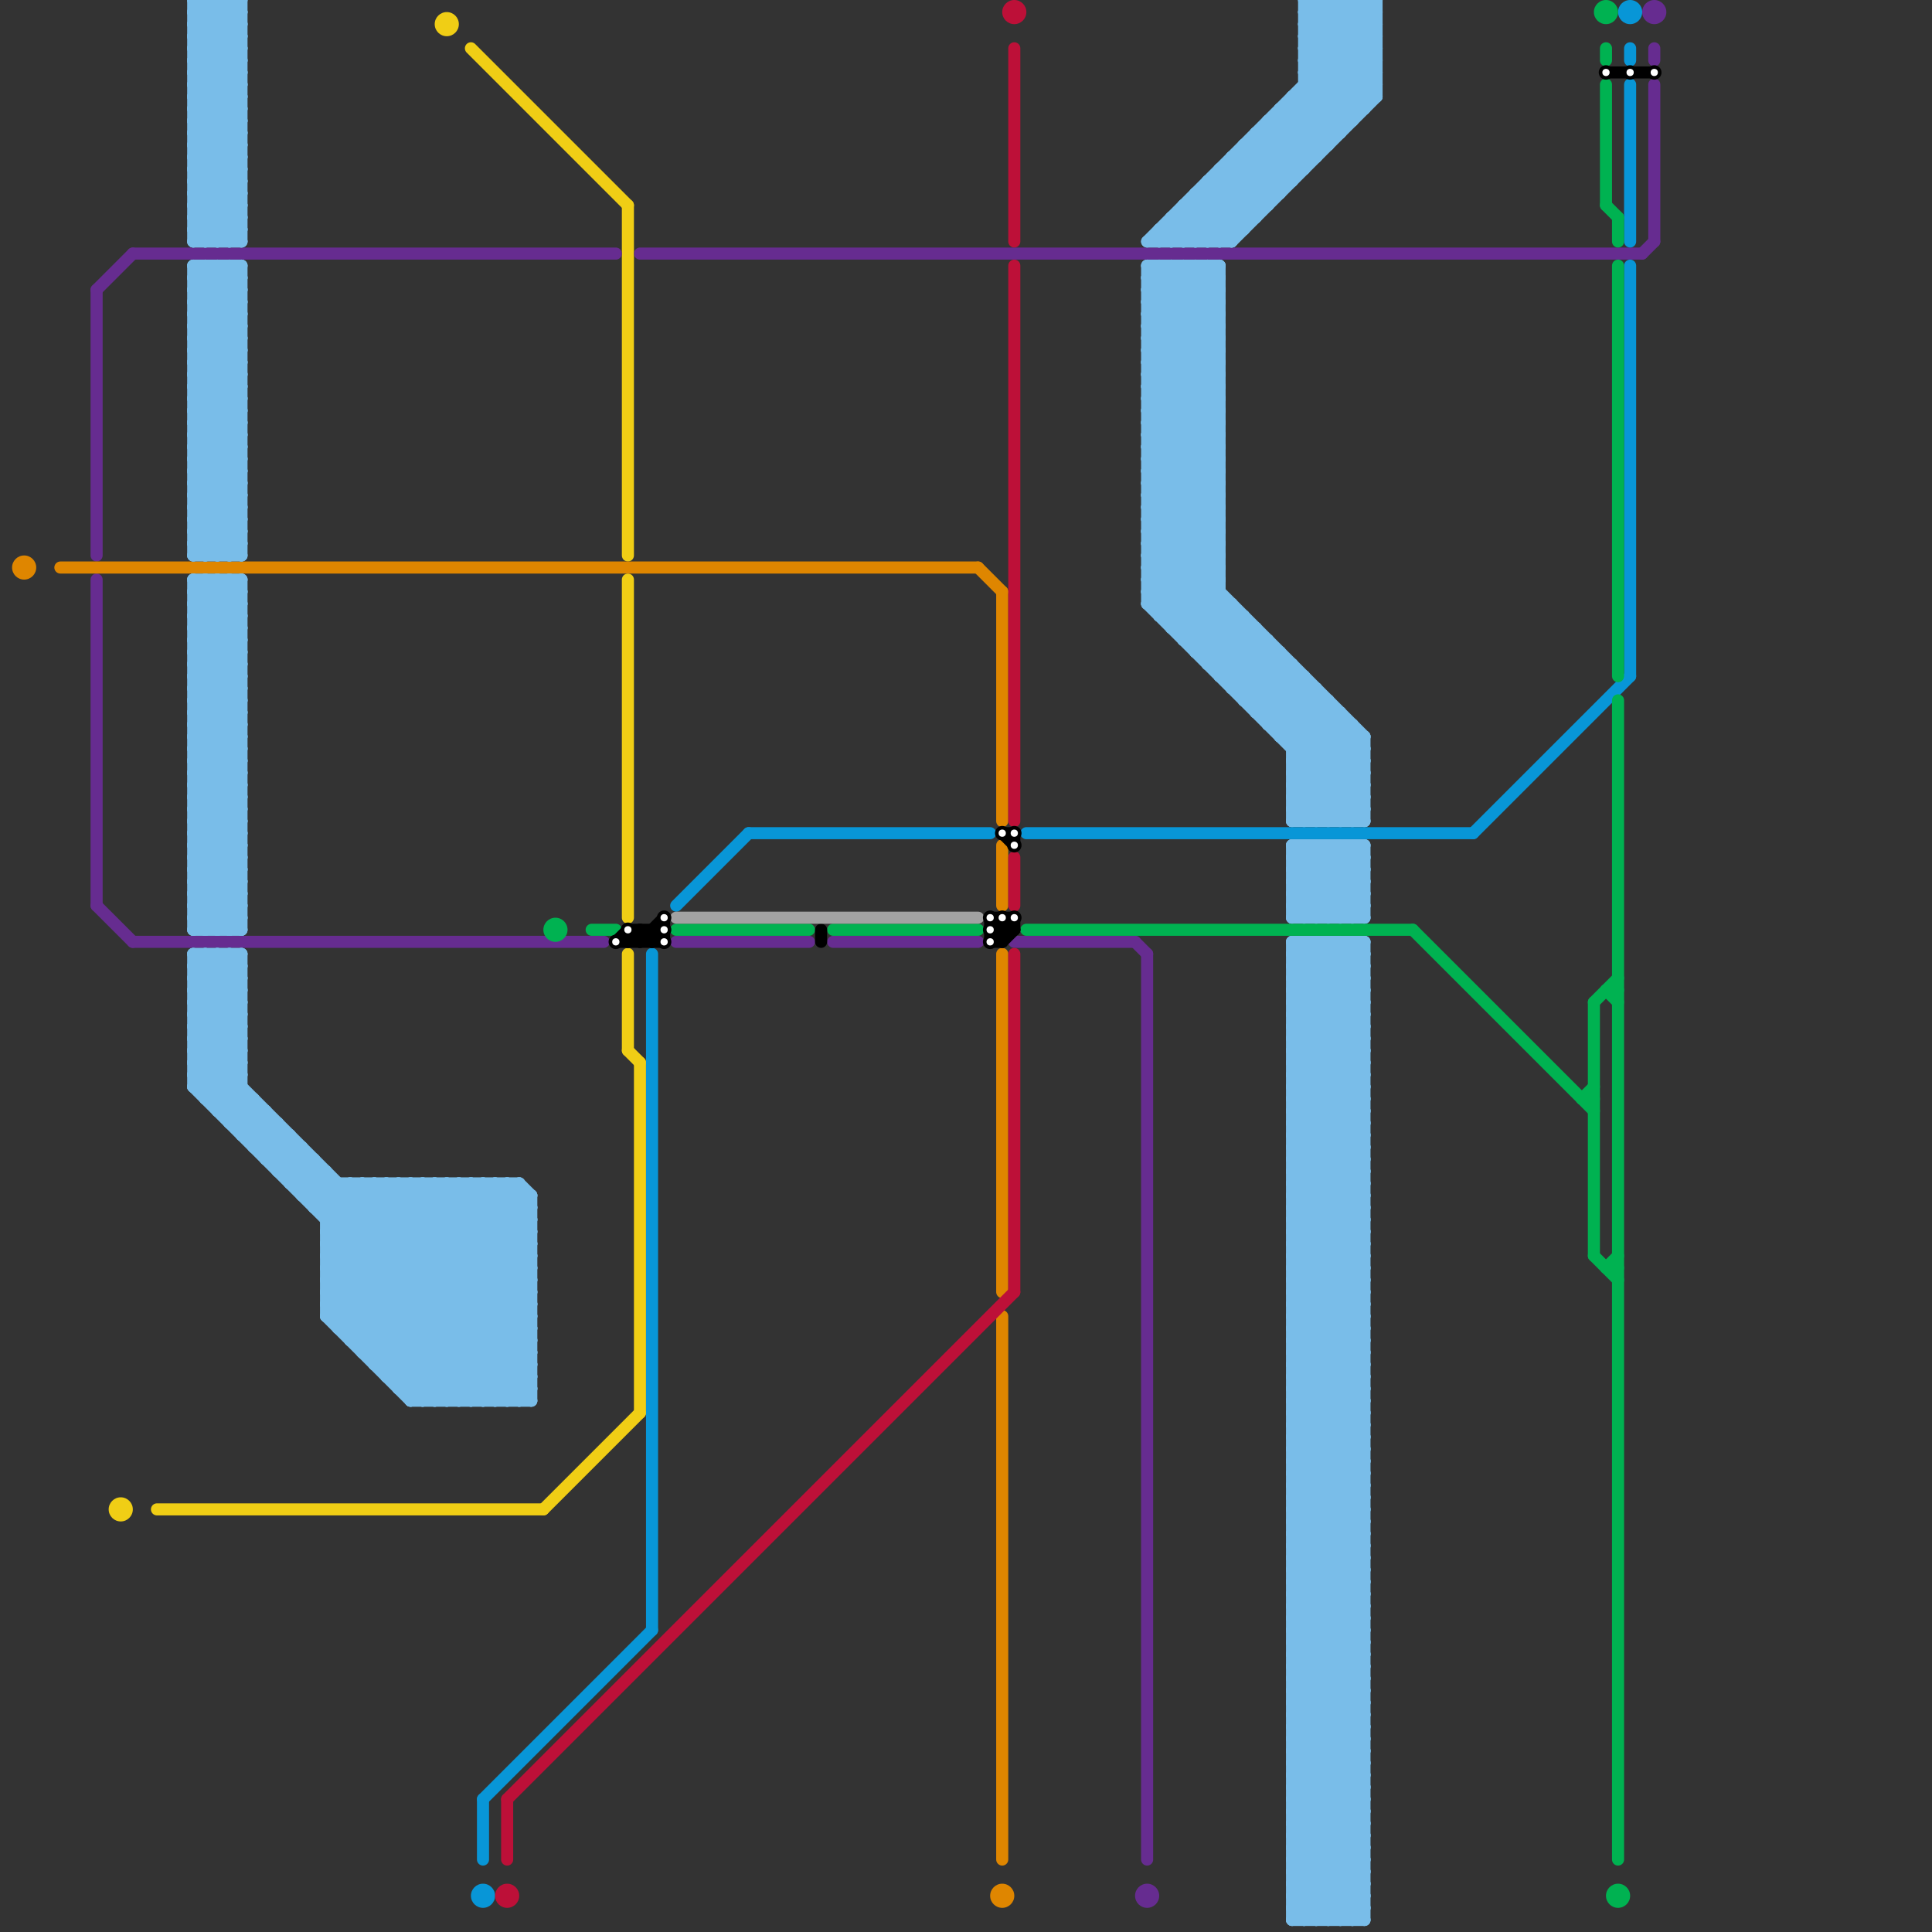 
<svg version="1.1" xmlns="http://www.w3.org/2000/svg" viewBox="0 0 160 160">
<rect x="0" y="0" width="160" height="160" fill="#333333" stroke="none"/>
<style>text { font: 1px Helvetica; font-weight: 600; white-space: pre; dominant-baseline: central; } line { stroke-width: 1; fill: none; stroke-linecap: round; stroke-linejoin: round; } .c0 { stroke: #f0ce15 } .c1 { stroke: #662c90 } .c2 { stroke: #df8600 } .c3 { stroke: #79bde9 } .c4 { stroke: #0896d7 } .c5 { stroke: #00b251 } .c6 { stroke: #000000 } .c7 { stroke: #bd1038 } .c8 { stroke: #a2a2a2 }</style><defs><g id="wm-xf"><circle r="1.2" fill="#000"/><circle r="0.9" fill="#fff"/><circle r="0.6" fill="#000"/><circle r="0.3" fill="#fff"/></g><g id="wm"><circle r="0.6" fill="#000"/><circle r="0.3" fill="#fff"/></g></defs><line class="c0" x1="13" y1="125" x2="45" y2="125"/><line class="c0" x1="53" y1="88" x2="53" y2="117"/><line class="c0" x1="52" y1="17" x2="52" y2="46"/><line class="c0" x1="45" y1="125" x2="53" y2="117"/><line class="c0" x1="52" y1="87" x2="53" y2="88"/><line class="c0" x1="52" y1="48" x2="52" y2="76"/><line class="c0" x1="52" y1="79" x2="52" y2="87"/><line class="c0" x1="39" y1="4" x2="52" y2="17"/><circle cx="10" cy="125" r="1" fill="#f0ce15" /><circle cx="37" cy="2" r="1" fill="#f0ce15" /><line class="c1" x1="8" y1="24" x2="8" y2="46"/><line class="c1" x1="8" y1="48" x2="8" y2="75"/><line class="c1" x1="53" y1="21" x2="136" y2="21"/><line class="c1" x1="56" y1="78" x2="67" y2="78"/><line class="c1" x1="8" y1="24" x2="11" y2="21"/><line class="c1" x1="84" y1="78" x2="94" y2="78"/><line class="c1" x1="137" y1="4" x2="137" y2="5"/><line class="c1" x1="136" y1="21" x2="137" y2="20"/><line class="c1" x1="69" y1="78" x2="81" y2="78"/><line class="c1" x1="11" y1="21" x2="51" y2="21"/><line class="c1" x1="94" y1="78" x2="95" y2="79"/><line class="c1" x1="8" y1="75" x2="11" y2="78"/><line class="c1" x1="95" y1="79" x2="95" y2="154"/><line class="c1" x1="11" y1="78" x2="50" y2="78"/><line class="c1" x1="137" y1="7" x2="137" y2="20"/><circle cx="137" cy="1" r="1" fill="#662c90" /><circle cx="95" cy="157" r="1" fill="#662c90" /><line class="c2" x1="83" y1="79" x2="83" y2="107"/><line class="c2" x1="83" y1="70" x2="83" y2="75"/><line class="c2" x1="81" y1="47" x2="83" y2="49"/><line class="c2" x1="5" y1="47" x2="81" y2="47"/><line class="c2" x1="83" y1="49" x2="83" y2="68"/><line class="c2" x1="83" y1="109" x2="83" y2="154"/><circle cx="83" cy="157" r="1" fill="#df8600" /><circle cx="2" cy="47" r="1" fill="#df8600" /><line class="c3" x1="107" y1="75" x2="113" y2="75"/><line class="c3" x1="113" y1="0" x2="114" y2="1"/><line class="c3" x1="29" y1="98" x2="29" y2="111"/><line class="c3" x1="16" y1="5" x2="20" y2="9"/><line class="c3" x1="18" y1="48" x2="18" y2="77"/><line class="c3" x1="107" y1="110" x2="113" y2="116"/><line class="c3" x1="22" y1="95" x2="23" y2="94"/><line class="c3" x1="107" y1="78" x2="107" y2="159"/><line class="c3" x1="107" y1="112" x2="113" y2="118"/><line class="c3" x1="97" y1="19" x2="98" y2="20"/><line class="c3" x1="16" y1="43" x2="20" y2="39"/><line class="c3" x1="103" y1="12" x2="103" y2="19"/><line class="c3" x1="16" y1="62" x2="20" y2="62"/><line class="c3" x1="16" y1="64" x2="20" y2="64"/><line class="c3" x1="107" y1="105" x2="113" y2="99"/><line class="c3" x1="109" y1="57" x2="109" y2="68"/><line class="c3" x1="20" y1="0" x2="20" y2="20"/><line class="c3" x1="108" y1="76" x2="113" y2="71"/><line class="c3" x1="16" y1="65" x2="20" y2="69"/><line class="c3" x1="16" y1="88" x2="44" y2="116"/><line class="c3" x1="16" y1="41" x2="20" y2="45"/><line class="c3" x1="95" y1="42" x2="101" y2="36"/><line class="c3" x1="95" y1="44" x2="101" y2="38"/><line class="c3" x1="27" y1="102" x2="44" y2="102"/><line class="c3" x1="104" y1="11" x2="111" y2="11"/><line class="c3" x1="17" y1="77" x2="20" y2="74"/><line class="c3" x1="107" y1="148" x2="113" y2="154"/><line class="c3" x1="107" y1="150" x2="113" y2="156"/><line class="c3" x1="107" y1="94" x2="113" y2="94"/><line class="c3" x1="20" y1="79" x2="20" y2="94"/><line class="c3" x1="107" y1="96" x2="113" y2="96"/><line class="c3" x1="106" y1="9" x2="113" y2="9"/><line class="c3" x1="16" y1="24" x2="20" y2="28"/><line class="c3" x1="107" y1="143" x2="113" y2="137"/><line class="c3" x1="16" y1="26" x2="20" y2="30"/><line class="c3" x1="95" y1="37" x2="101" y2="37"/><line class="c3" x1="107" y1="135" x2="113" y2="129"/><line class="c3" x1="107" y1="145" x2="113" y2="139"/><line class="c3" x1="95" y1="29" x2="101" y2="29"/><line class="c3" x1="95" y1="39" x2="101" y2="39"/><line class="c3" x1="107" y1="137" x2="113" y2="131"/><line class="c3" x1="95" y1="31" x2="101" y2="31"/><line class="c3" x1="16" y1="28" x2="20" y2="32"/><line class="c3" x1="107" y1="131" x2="113" y2="137"/><line class="c3" x1="95" y1="25" x2="98" y2="22"/><line class="c3" x1="96" y1="19" x2="97" y2="20"/><line class="c3" x1="29" y1="98" x2="44" y2="113"/><line class="c3" x1="16" y1="42" x2="20" y2="38"/><line class="c3" x1="107" y1="83" x2="113" y2="89"/><line class="c3" x1="107" y1="130" x2="113" y2="130"/><line class="c3" x1="105" y1="60" x2="108" y2="57"/><line class="c3" x1="95" y1="24" x2="101" y2="30"/><line class="c3" x1="107" y1="132" x2="113" y2="132"/><line class="c3" x1="16" y1="43" x2="20" y2="43"/><line class="c3" x1="107" y1="134" x2="113" y2="134"/><line class="c3" x1="95" y1="26" x2="101" y2="32"/><line class="c3" x1="16" y1="62" x2="20" y2="66"/><line class="c3" x1="108" y1="6" x2="114" y2="0"/><line class="c3" x1="16" y1="64" x2="20" y2="68"/><line class="c3" x1="27" y1="106" x2="37" y2="116"/><line class="c3" x1="27" y1="108" x2="35" y2="116"/><line class="c3" x1="16" y1="7" x2="20" y2="11"/><line class="c3" x1="107" y1="75" x2="108" y2="76"/><line class="c3" x1="27" y1="104" x2="33" y2="98"/><line class="c3" x1="22" y1="92" x2="22" y2="96"/><line class="c3" x1="27" y1="109" x2="34" y2="116"/><line class="c3" x1="107" y1="93" x2="113" y2="93"/><line class="c3" x1="112" y1="76" x2="113" y2="75"/><line class="c3" x1="16" y1="4" x2="20" y2="4"/><line class="c3" x1="97" y1="51" x2="101" y2="47"/><line class="c3" x1="107" y1="121" x2="113" y2="127"/><line class="c3" x1="107" y1="114" x2="113" y2="108"/><line class="c3" x1="16" y1="32" x2="20" y2="28"/><line class="c3" x1="107" y1="116" x2="113" y2="110"/><line class="c3" x1="107" y1="151" x2="113" y2="151"/><line class="c3" x1="107" y1="80" x2="113" y2="86"/><line class="c3" x1="107" y1="153" x2="113" y2="153"/><line class="c3" x1="107" y1="82" x2="113" y2="88"/><line class="c3" x1="99" y1="16" x2="99" y2="20"/><line class="c3" x1="16" y1="83" x2="20" y2="87"/><line class="c3" x1="16" y1="85" x2="20" y2="89"/><line class="c3" x1="16" y1="42" x2="20" y2="42"/><line class="c3" x1="95" y1="25" x2="101" y2="31"/><line class="c3" x1="95" y1="50" x2="102" y2="50"/><line class="c3" x1="95" y1="27" x2="101" y2="33"/><line class="c3" x1="16" y1="25" x2="19" y2="22"/><line class="c3" x1="19" y1="48" x2="19" y2="77"/><line class="c3" x1="107" y1="140" x2="113" y2="146"/><line class="c3" x1="107" y1="142" x2="113" y2="148"/><line class="c3" x1="99" y1="17" x2="102" y2="20"/><line class="c3" x1="110" y1="78" x2="110" y2="159"/><line class="c3" x1="16" y1="59" x2="20" y2="55"/><line class="c3" x1="107" y1="72" x2="113" y2="72"/><line class="c3" x1="16" y1="61" x2="20" y2="57"/><line class="c3" x1="107" y1="64" x2="113" y2="64"/><line class="c3" x1="107" y1="74" x2="113" y2="74"/><line class="c3" x1="16" y1="53" x2="20" y2="49"/><line class="c3" x1="107" y1="66" x2="113" y2="66"/><line class="c3" x1="16" y1="4" x2="20" y2="8"/><line class="c3" x1="101" y1="20" x2="114" y2="7"/><line class="c3" x1="107" y1="115" x2="113" y2="109"/><line class="c3" x1="107" y1="117" x2="113" y2="111"/><line class="c3" x1="107" y1="83" x2="112" y2="78"/><line class="c3" x1="107" y1="70" x2="107" y2="76"/><line class="c3" x1="16" y1="32" x2="20" y2="32"/><line class="c3" x1="95" y1="50" x2="101" y2="44"/><line class="c3" x1="107" y1="8" x2="107" y2="15"/><line class="c3" x1="20" y1="94" x2="24" y2="94"/><line class="c3" x1="35" y1="98" x2="35" y2="116"/><line class="c3" x1="16" y1="87" x2="44" y2="115"/><line class="c3" x1="16" y1="89" x2="20" y2="85"/><line class="c3" x1="107" y1="102" x2="113" y2="102"/><line class="c3" x1="95" y1="24" x2="97" y2="22"/><line class="c3" x1="16" y1="13" x2="20" y2="13"/><line class="c3" x1="16" y1="23" x2="20" y2="23"/><line class="c3" x1="23" y1="97" x2="27" y2="97"/><line class="c3" x1="16" y1="15" x2="20" y2="15"/><line class="c3" x1="107" y1="104" x2="113" y2="104"/><line class="c3" x1="22" y1="96" x2="26" y2="96"/><line class="c3" x1="31" y1="98" x2="31" y2="113"/><line class="c3" x1="95" y1="45" x2="101" y2="45"/><line class="c3" x1="27" y1="101" x2="44" y2="101"/><line class="c3" x1="95" y1="41" x2="101" y2="35"/><line class="c3" x1="95" y1="47" x2="101" y2="47"/><line class="c3" x1="107" y1="72" x2="109" y2="70"/><line class="c3" x1="16" y1="34" x2="20" y2="38"/><line class="c3" x1="16" y1="36" x2="20" y2="40"/><line class="c3" x1="19" y1="48" x2="20" y2="49"/><line class="c3" x1="107" y1="139" x2="113" y2="145"/><line class="c3" x1="106" y1="54" x2="106" y2="61"/><line class="c3" x1="103" y1="12" x2="106" y2="15"/><line class="c3" x1="16" y1="43" x2="19" y2="46"/><line class="c3" x1="107" y1="141" x2="113" y2="147"/><line class="c3" x1="108" y1="5" x2="113" y2="0"/><line class="c3" x1="107" y1="97" x2="113" y2="103"/><line class="c3" x1="107" y1="99" x2="113" y2="105"/><line class="c3" x1="107" y1="136" x2="113" y2="130"/><line class="c3" x1="95" y1="30" x2="101" y2="30"/><line class="c3" x1="107" y1="138" x2="113" y2="132"/><line class="c3" x1="112" y1="70" x2="113" y2="71"/><line class="c3" x1="95" y1="32" x2="101" y2="32"/><line class="c3" x1="16" y1="51" x2="20" y2="51"/><line class="c3" x1="103" y1="12" x2="110" y2="12"/><line class="c3" x1="33" y1="114" x2="44" y2="103"/><line class="c3" x1="16" y1="53" x2="20" y2="53"/><line class="c3" x1="16" y1="8" x2="20" y2="4"/><line class="c3" x1="95" y1="36" x2="101" y2="42"/><line class="c3" x1="16" y1="10" x2="20" y2="6"/><line class="c3" x1="100" y1="54" x2="103" y2="51"/><line class="c3" x1="107" y1="88" x2="113" y2="82"/><line class="c3" x1="98" y1="22" x2="101" y2="25"/><line class="c3" x1="100" y1="15" x2="100" y2="20"/><line class="c3" x1="95" y1="29" x2="101" y2="23"/><line class="c3" x1="107" y1="131" x2="113" y2="131"/><line class="c3" x1="95" y1="31" x2="101" y2="25"/><line class="c3" x1="107" y1="123" x2="113" y2="123"/><line class="c3" x1="110" y1="70" x2="110" y2="76"/><line class="c3" x1="107" y1="125" x2="113" y2="125"/><line class="c3" x1="95" y1="23" x2="96" y2="22"/><line class="c3" x1="27" y1="102" x2="31" y2="98"/><line class="c3" x1="107" y1="83" x2="113" y2="83"/><line class="c3" x1="16" y1="89" x2="20" y2="89"/><line class="c3" x1="43" y1="116" x2="44" y2="115"/><line class="c3" x1="108" y1="4" x2="113" y2="9"/><line class="c3" x1="16" y1="13" x2="20" y2="17"/><line class="c3" x1="97" y1="52" x2="104" y2="52"/><line class="c3" x1="16" y1="15" x2="20" y2="19"/><line class="c3" x1="107" y1="65" x2="110" y2="68"/><line class="c3" x1="107" y1="118" x2="113" y2="124"/><line class="c3" x1="27" y1="107" x2="44" y2="107"/><line class="c3" x1="107" y1="8" x2="110" y2="11"/><line class="c3" x1="107" y1="120" x2="113" y2="126"/><line class="c3" x1="18" y1="22" x2="20" y2="24"/><line class="c3" x1="107" y1="80" x2="109" y2="78"/><line class="c3" x1="34" y1="98" x2="44" y2="108"/><line class="c3" x1="107" y1="74" x2="109" y2="76"/><line class="c3" x1="107" y1="66" x2="109" y2="68"/><line class="c3" x1="16" y1="70" x2="20" y2="70"/><line class="c3" x1="16" y1="80" x2="20" y2="80"/><line class="c3" x1="16" y1="72" x2="20" y2="72"/><line class="c3" x1="16" y1="74" x2="20" y2="74"/><line class="c3" x1="16" y1="29" x2="20" y2="25"/><line class="c3" x1="16" y1="31" x2="20" y2="27"/><line class="c3" x1="109" y1="68" x2="113" y2="64"/><line class="c3" x1="32" y1="114" x2="44" y2="102"/><line class="c3" x1="107" y1="8" x2="114" y2="8"/><line class="c3" x1="107" y1="93" x2="113" y2="87"/><line class="c3" x1="107" y1="85" x2="113" y2="79"/><line class="c3" x1="41" y1="98" x2="41" y2="116"/><line class="c3" x1="16" y1="51" x2="20" y2="55"/><line class="c3" x1="16" y1="53" x2="20" y2="57"/><line class="c3" x1="17" y1="22" x2="20" y2="25"/><line class="c3" x1="95" y1="28" x2="101" y2="22"/><line class="c3" x1="107" y1="79" x2="108" y2="78"/><line class="c3" x1="112" y1="0" x2="112" y2="10"/><line class="c3" x1="101" y1="22" x2="101" y2="56"/><line class="c3" x1="95" y1="49" x2="113" y2="67"/><line class="c3" x1="16" y1="67" x2="20" y2="63"/><line class="c3" x1="107" y1="80" x2="113" y2="80"/><line class="c3" x1="16" y1="69" x2="20" y2="65"/><line class="c3" x1="108" y1="5" x2="112" y2="9"/><line class="c3" x1="107" y1="82" x2="113" y2="82"/><line class="c3" x1="95" y1="43" x2="113" y2="61"/><line class="c3" x1="37" y1="116" x2="44" y2="109"/><line class="c3" x1="16" y1="12" x2="20" y2="16"/><line class="c3" x1="95" y1="45" x2="113" y2="63"/><line class="c3" x1="16" y1="14" x2="20" y2="18"/><line class="c3" x1="99" y1="16" x2="102" y2="19"/><line class="c3" x1="107" y1="119" x2="113" y2="125"/><line class="c3" x1="16" y1="52" x2="20" y2="48"/><line class="c3" x1="33" y1="115" x2="44" y2="115"/><line class="c3" x1="107" y1="140" x2="113" y2="140"/><line class="c3" x1="107" y1="142" x2="113" y2="142"/><line class="c3" x1="32" y1="98" x2="32" y2="114"/><line class="c3" x1="16" y1="70" x2="20" y2="74"/><line class="c3" x1="32" y1="113" x2="44" y2="101"/><line class="c3" x1="109" y1="0" x2="109" y2="13"/><line class="c3" x1="16" y1="72" x2="20" y2="76"/><line class="c3" x1="16" y1="29" x2="20" y2="29"/><line class="c3" x1="16" y1="31" x2="20" y2="31"/><line class="c3" x1="95" y1="49" x2="101" y2="43"/><line class="c3" x1="18" y1="79" x2="20" y2="81"/><line class="c3" x1="27" y1="109" x2="44" y2="109"/><line class="c3" x1="110" y1="159" x2="113" y2="156"/><line class="c3" x1="110" y1="0" x2="114" y2="4"/><line class="c3" x1="38" y1="98" x2="44" y2="104"/><line class="c3" x1="16" y1="88" x2="20" y2="84"/><line class="c3" x1="107" y1="101" x2="113" y2="101"/><line class="c3" x1="16" y1="90" x2="20" y2="86"/><line class="c3" x1="42" y1="98" x2="44" y2="100"/><line class="c3" x1="107" y1="103" x2="113" y2="103"/><line class="c3" x1="17" y1="46" x2="20" y2="43"/><line class="c3" x1="107" y1="107" x2="113" y2="113"/><line class="c3" x1="95" y1="46" x2="101" y2="46"/><line class="c3" x1="107" y1="144" x2="113" y2="138"/><line class="c3" x1="95" y1="38" x2="101" y2="38"/><line class="c3" x1="98" y1="52" x2="101" y2="49"/><line class="c3" x1="36" y1="116" x2="44" y2="108"/><line class="c3" x1="95" y1="40" x2="101" y2="40"/><line class="c3" x1="112" y1="78" x2="113" y2="79"/><line class="c3" x1="107" y1="102" x2="113" y2="96"/><line class="c3" x1="107" y1="147" x2="113" y2="153"/><line class="c3" x1="107" y1="104" x2="113" y2="98"/><line class="c3" x1="107" y1="98" x2="113" y2="104"/><line class="c3" x1="18" y1="0" x2="20" y2="2"/><line class="c3" x1="107" y1="90" x2="113" y2="96"/><line class="c3" x1="107" y1="100" x2="113" y2="106"/><line class="c3" x1="21" y1="95" x2="23" y2="93"/><line class="c3" x1="107" y1="92" x2="113" y2="98"/><line class="c3" x1="107" y1="139" x2="113" y2="139"/><line class="c3" x1="16" y1="50" x2="20" y2="50"/><line class="c3" x1="107" y1="141" x2="113" y2="141"/><line class="c3" x1="17" y1="91" x2="21" y2="91"/><line class="c3" x1="16" y1="52" x2="20" y2="52"/><line class="c3" x1="95" y1="33" x2="101" y2="39"/><line class="c3" x1="95" y1="35" x2="101" y2="41"/><line class="c3" x1="16" y1="9" x2="20" y2="5"/><line class="c3" x1="24" y1="94" x2="24" y2="98"/><line class="c3" x1="28" y1="110" x2="40" y2="98"/><line class="c3" x1="16" y1="71" x2="20" y2="75"/><line class="c3" x1="16" y1="73" x2="20" y2="77"/><line class="c3" x1="107" y1="87" x2="113" y2="81"/><line class="c3" x1="27" y1="104" x2="39" y2="116"/><line class="c3" x1="95" y1="30" x2="101" y2="24"/><line class="c3" x1="95" y1="32" x2="101" y2="26"/><line class="c3" x1="27" y1="107" x2="36" y2="98"/><line class="c3" x1="26" y1="96" x2="26" y2="100"/><line class="c3" x1="16" y1="76" x2="17" y2="77"/><line class="c3" x1="107" y1="128" x2="113" y2="134"/><line class="c3" x1="27" y1="107" x2="36" y2="116"/><line class="c3" x1="100" y1="55" x2="107" y2="55"/><line class="c3" x1="99" y1="16" x2="106" y2="16"/><line class="c3" x1="16" y1="19" x2="17" y2="20"/><line class="c3" x1="16" y1="88" x2="20" y2="88"/><line class="c3" x1="109" y1="159" x2="113" y2="155"/><line class="c3" x1="16" y1="90" x2="20" y2="90"/><line class="c3" x1="16" y1="82" x2="20" y2="82"/><line class="c3" x1="107" y1="123" x2="113" y2="117"/><line class="c3" x1="107" y1="125" x2="113" y2="119"/><line class="c3" x1="95" y1="27" x2="100" y2="22"/><line class="c3" x1="96" y1="51" x2="103" y2="51"/><line class="c3" x1="105" y1="59" x2="108" y2="56"/><line class="c3" x1="100" y1="22" x2="100" y2="55"/><line class="c3" x1="111" y1="68" x2="113" y2="66"/><line class="c3" x1="26" y1="100" x2="44" y2="100"/><line class="c3" x1="16" y1="30" x2="20" y2="26"/><line class="c3" x1="97" y1="22" x2="97" y2="52"/><line class="c3" x1="95" y1="34" x2="101" y2="40"/><line class="c3" x1="99" y1="54" x2="106" y2="54"/><line class="c3" x1="98" y1="53" x2="105" y2="53"/><line class="c3" x1="16" y1="50" x2="20" y2="54"/><line class="c3" x1="16" y1="52" x2="20" y2="56"/><line class="c3" x1="16" y1="1" x2="20" y2="1"/><line class="c3" x1="16" y1="3" x2="20" y2="3"/><line class="c3" x1="107" y1="74" x2="111" y2="70"/><line class="c3" x1="107" y1="149" x2="113" y2="155"/><line class="c3" x1="104" y1="58" x2="107" y2="55"/><line class="c3" x1="16" y1="66" x2="20" y2="62"/><line class="c3" x1="16" y1="58" x2="20" y2="54"/><line class="c3" x1="16" y1="68" x2="20" y2="64"/><line class="c3" x1="107" y1="81" x2="113" y2="81"/><line class="c3" x1="16" y1="60" x2="20" y2="56"/><line class="c3" x1="107" y1="109" x2="113" y2="115"/><line class="c3" x1="95" y1="44" x2="113" y2="62"/><line class="c3" x1="107" y1="146" x2="113" y2="140"/><line class="c3" x1="107" y1="85" x2="113" y2="91"/><line class="c3" x1="107" y1="122" x2="113" y2="116"/><line class="c3" x1="16" y1="18" x2="20" y2="14"/><line class="c3" x1="23" y1="96" x2="24" y2="95"/><line class="c3" x1="16" y1="82" x2="20" y2="86"/><line class="c3" x1="18" y1="46" x2="20" y2="44"/><line class="c3" x1="27" y1="103" x2="40" y2="116"/><line class="c3" x1="41" y1="116" x2="44" y2="113"/><line class="c3" x1="101" y1="15" x2="104" y2="18"/><line class="c3" x1="107" y1="70" x2="113" y2="76"/><line class="c3" x1="19" y1="92" x2="20" y2="91"/><line class="c3" x1="107" y1="119" x2="113" y2="119"/><line class="c3" x1="16" y1="20" x2="20" y2="20"/><line class="c3" x1="16" y1="30" x2="20" y2="30"/><line class="c3" x1="107" y1="111" x2="113" y2="111"/><line class="c3" x1="16" y1="22" x2="20" y2="22"/><line class="c3" x1="107" y1="113" x2="113" y2="113"/><line class="c3" x1="105" y1="53" x2="105" y2="60"/><line class="c3" x1="98" y1="20" x2="114" y2="4"/><line class="c3" x1="19" y1="79" x2="20" y2="80"/><line class="c3" x1="27" y1="108" x2="44" y2="108"/><line class="c3" x1="97" y1="22" x2="101" y2="26"/><line class="c3" x1="107" y1="67" x2="113" y2="61"/><line class="c3" x1="107" y1="73" x2="110" y2="76"/><line class="c3" x1="19" y1="79" x2="19" y2="93"/><line class="c3" x1="16" y1="1" x2="17" y2="0"/><line class="c3" x1="107" y1="71" x2="113" y2="71"/><line class="c3" x1="16" y1="87" x2="20" y2="83"/><line class="c3" x1="16" y1="1" x2="20" y2="5"/><line class="c3" x1="16" y1="3" x2="20" y2="7"/><line class="c3" x1="107" y1="106" x2="113" y2="112"/><line class="c3" x1="39" y1="98" x2="44" y2="103"/><line class="c3" x1="107" y1="108" x2="113" y2="114"/><line class="c3" x1="16" y1="37" x2="20" y2="33"/><line class="c3" x1="43" y1="98" x2="44" y2="99"/><line class="c3" x1="16" y1="39" x2="20" y2="35"/><line class="c3" x1="16" y1="58" x2="20" y2="58"/><line class="c3" x1="34" y1="116" x2="44" y2="116"/><line class="c3" x1="109" y1="76" x2="113" y2="72"/><line class="c3" x1="16" y1="60" x2="20" y2="60"/><line class="c3" x1="16" y1="51" x2="19" y2="48"/><line class="c3" x1="107" y1="152" x2="113" y2="146"/><line class="c3" x1="107" y1="101" x2="113" y2="95"/><line class="c3" x1="96" y1="22" x2="101" y2="27"/><line class="c3" x1="102" y1="57" x2="109" y2="57"/><line class="c3" x1="107" y1="103" x2="113" y2="97"/><line class="c3" x1="100" y1="22" x2="101" y2="23"/><line class="c3" x1="107" y1="95" x2="113" y2="89"/><line class="c3" x1="16" y1="86" x2="44" y2="114"/><line class="c3" x1="95" y1="38" x2="101" y2="32"/><line class="c3" x1="95" y1="40" x2="101" y2="34"/><line class="c3" x1="107" y1="144" x2="113" y2="150"/><line class="c3" x1="95" y1="26" x2="99" y2="22"/><line class="c3" x1="107" y1="147" x2="113" y2="147"/><line class="c3" x1="114" y1="0" x2="114" y2="8"/><line class="c3" x1="16" y1="77" x2="20" y2="73"/><line class="c3" x1="107" y1="90" x2="113" y2="90"/><line class="c3" x1="107" y1="92" x2="113" y2="92"/><line class="c3" x1="107" y1="158" x2="108" y2="159"/><line class="c3" x1="16" y1="22" x2="20" y2="26"/><line class="c3" x1="23" y1="93" x2="23" y2="97"/><line class="c3" x1="107" y1="133" x2="113" y2="127"/><line class="c3" x1="107" y1="127" x2="113" y2="133"/><line class="c3" x1="96" y1="22" x2="96" y2="51"/><line class="c3" x1="107" y1="129" x2="113" y2="135"/><line class="c3" x1="95" y1="20" x2="102" y2="20"/><line class="c3" x1="40" y1="116" x2="44" y2="112"/><line class="c3" x1="16" y1="87" x2="20" y2="87"/><line class="c3" x1="111" y1="76" x2="113" y2="74"/><line class="c3" x1="111" y1="70" x2="113" y2="72"/><line class="c3" x1="16" y1="79" x2="20" y2="79"/><line class="c3" x1="107" y1="72" x2="111" y2="76"/><line class="c3" x1="16" y1="81" x2="20" y2="81"/><line class="c3" x1="107" y1="64" x2="111" y2="68"/><line class="c3" x1="16" y1="38" x2="20" y2="34"/><line class="c3" x1="16" y1="40" x2="20" y2="36"/><line class="c3" x1="107" y1="124" x2="113" y2="118"/><line class="c3" x1="16" y1="37" x2="20" y2="37"/><line class="c3" x1="107" y1="128" x2="113" y2="128"/><line class="c3" x1="16" y1="24" x2="18" y2="22"/><line class="c3" x1="16" y1="39" x2="20" y2="39"/><line class="c3" x1="20" y1="93" x2="21" y2="92"/><line class="c3" x1="16" y1="58" x2="20" y2="62"/><line class="c3" x1="16" y1="60" x2="20" y2="64"/><line class="c3" x1="108" y1="8" x2="111" y2="11"/><line class="c3" x1="16" y1="42" x2="20" y2="46"/><line class="c3" x1="97" y1="18" x2="99" y2="20"/><line class="c3" x1="108" y1="3" x2="113" y2="8"/><line class="c3" x1="98" y1="53" x2="101" y2="50"/><line class="c3" x1="16" y1="80" x2="17" y2="79"/><line class="c3" x1="38" y1="98" x2="38" y2="116"/><line class="c3" x1="107" y1="89" x2="113" y2="89"/><line class="c3" x1="16" y1="0" x2="20" y2="0"/><line class="c3" x1="107" y1="91" x2="113" y2="91"/><line class="c3" x1="113" y1="78" x2="113" y2="159"/><line class="c3" x1="16" y1="23" x2="17" y2="22"/><line class="c3" x1="95" y1="48" x2="101" y2="48"/><line class="c3" x1="107" y1="154" x2="113" y2="148"/><line class="c3" x1="95" y1="34" x2="101" y2="34"/><line class="c3" x1="107" y1="126" x2="113" y2="132"/><line class="c3" x1="100" y1="15" x2="103" y2="18"/><line class="c3" x1="40" y1="98" x2="40" y2="116"/><line class="c3" x1="27" y1="103" x2="32" y2="98"/><line class="c3" x1="107" y1="84" x2="113" y2="90"/><line class="c3" x1="107" y1="86" x2="113" y2="92"/><line class="c3" x1="107" y1="149" x2="113" y2="149"/><line class="c3" x1="31" y1="98" x2="44" y2="111"/><line class="c3" x1="107" y1="78" x2="113" y2="84"/><line class="c3" x1="16" y1="17" x2="20" y2="13"/><line class="c3" x1="16" y1="79" x2="20" y2="83"/><line class="c3" x1="35" y1="98" x2="44" y2="107"/><line class="c3" x1="16" y1="19" x2="20" y2="15"/><line class="c3" x1="16" y1="81" x2="20" y2="85"/><line class="c3" x1="111" y1="78" x2="113" y2="80"/><line class="c3" x1="16" y1="38" x2="20" y2="38"/><line class="c3" x1="16" y1="11" x2="20" y2="7"/><line class="c3" x1="29" y1="110" x2="41" y2="98"/><line class="c3" x1="16" y1="40" x2="20" y2="40"/><line class="c3" x1="95" y1="23" x2="101" y2="29"/><line class="c3" x1="98" y1="17" x2="98" y2="20"/><line class="c3" x1="16" y1="18" x2="18" y2="20"/><line class="c3" x1="18" y1="48" x2="20" y2="50"/><line class="c3" x1="107" y1="110" x2="113" y2="110"/><line class="c3" x1="107" y1="63" x2="111" y2="59"/><line class="c3" x1="107" y1="112" x2="113" y2="112"/><line class="c3" x1="27" y1="105" x2="34" y2="98"/><line class="c3" x1="107" y1="68" x2="113" y2="68"/><line class="c3" x1="107" y1="70" x2="113" y2="70"/><line class="c3" x1="99" y1="22" x2="101" y2="24"/><line class="c3" x1="107" y1="62" x2="113" y2="62"/><line class="c3" x1="16" y1="22" x2="16" y2="46"/><line class="c3" x1="99" y1="22" x2="99" y2="54"/><line class="c3" x1="16" y1="0" x2="20" y2="4"/><line class="c3" x1="107" y1="111" x2="113" y2="105"/><line class="c3" x1="107" y1="105" x2="113" y2="111"/><line class="c3" x1="107" y1="113" x2="113" y2="107"/><line class="c3" x1="16" y1="45" x2="17" y2="46"/><line class="c3" x1="16" y1="79" x2="16" y2="90"/><line class="c3" x1="18" y1="22" x2="18" y2="46"/><line class="c3" x1="107" y1="148" x2="113" y2="148"/><line class="c3" x1="16" y1="59" x2="20" y2="59"/><line class="c3" x1="107" y1="150" x2="113" y2="150"/><line class="c3" x1="21" y1="95" x2="25" y2="95"/><line class="c3" x1="16" y1="61" x2="20" y2="61"/><line class="c3" x1="16" y1="16" x2="20" y2="12"/><line class="c3" x1="17" y1="91" x2="20" y2="88"/><line class="c3" x1="95" y1="42" x2="101" y2="48"/><line class="c3" x1="16" y1="2" x2="20" y2="2"/><line class="c3" x1="113" y1="70" x2="113" y2="76"/><line class="c3" x1="17" y1="22" x2="17" y2="46"/><line class="c3" x1="107" y1="94" x2="113" y2="88"/><line class="c3" x1="107" y1="96" x2="113" y2="90"/><line class="c3" x1="43" y1="98" x2="43" y2="116"/><line class="c3" x1="95" y1="37" x2="101" y2="31"/><line class="c3" x1="16" y1="11" x2="20" y2="11"/><line class="c3" x1="95" y1="39" x2="101" y2="33"/><line class="c3" x1="107" y1="82" x2="111" y2="78"/><line class="c3" x1="16" y1="38" x2="20" y2="42"/><line class="c3" x1="30" y1="112" x2="44" y2="112"/><line class="c3" x1="16" y1="40" x2="20" y2="44"/><line class="c3" x1="16" y1="32" x2="20" y2="36"/><line class="c3" x1="95" y1="43" x2="101" y2="43"/><line class="c3" x1="107" y1="143" x2="113" y2="149"/><line class="c3" x1="107" y1="135" x2="113" y2="141"/><line class="c3" x1="107" y1="145" x2="113" y2="151"/><line class="c3" x1="107" y1="137" x2="113" y2="143"/><line class="c3" x1="16" y1="76" x2="20" y2="72"/><line class="c3" x1="95" y1="50" x2="113" y2="68"/><line class="c3" x1="103" y1="58" x2="110" y2="58"/><line class="c3" x1="16" y1="0" x2="16" y2="20"/><line class="c3" x1="107" y1="130" x2="113" y2="124"/><line class="c3" x1="16" y1="23" x2="20" y2="27"/><line class="c3" x1="95" y1="24" x2="101" y2="24"/><line class="c3" x1="107" y1="132" x2="113" y2="126"/><line class="c3" x1="98" y1="18" x2="100" y2="20"/><line class="c3" x1="95" y1="26" x2="101" y2="26"/><line class="c3" x1="107" y1="134" x2="113" y2="128"/><line class="c3" x1="112" y1="0" x2="114" y2="2"/><line class="c3" x1="17" y1="79" x2="17" y2="91"/><line class="c3" x1="18" y1="0" x2="18" y2="20"/><line class="c3" x1="96" y1="20" x2="114" y2="2"/><line class="c3" x1="107" y1="127" x2="113" y2="127"/><line class="c3" x1="110" y1="58" x2="110" y2="68"/><line class="c3" x1="107" y1="129" x2="113" y2="129"/><line class="c3" x1="107" y1="121" x2="113" y2="121"/><line class="c3" x1="16" y1="59" x2="20" y2="63"/><line class="c3" x1="16" y1="16" x2="20" y2="16"/><line class="c3" x1="16" y1="61" x2="20" y2="65"/><line class="c3" x1="108" y1="5" x2="114" y2="5"/><line class="c3" x1="16" y1="8" x2="20" y2="8"/><line class="c3" x1="33" y1="98" x2="33" y2="115"/><line class="c3" x1="108" y1="7" x2="114" y2="7"/><line class="c3" x1="16" y1="10" x2="20" y2="10"/><line class="c3" x1="16" y1="2" x2="20" y2="6"/><line class="c3" x1="27" y1="109" x2="38" y2="98"/><line class="c3" x1="30" y1="98" x2="30" y2="112"/><line class="c3" x1="16" y1="11" x2="20" y2="15"/><line class="c3" x1="107" y1="114" x2="113" y2="120"/><line class="c3" x1="16" y1="75" x2="20" y2="71"/><line class="c3" x1="24" y1="97" x2="25" y2="96"/><line class="c3" x1="107" y1="116" x2="113" y2="122"/><line class="c3" x1="27" y1="105" x2="44" y2="105"/><line class="c3" x1="107" y1="151" x2="113" y2="145"/><line class="c3" x1="107" y1="153" x2="113" y2="147"/><line class="c3" x1="112" y1="60" x2="112" y2="68"/><line class="c3" x1="107" y1="159" x2="113" y2="159"/><line class="c3" x1="27" y1="101" x2="30" y2="98"/><line class="c3" x1="95" y1="25" x2="101" y2="25"/><line class="c3" x1="104" y1="52" x2="104" y2="59"/><line class="c3" x1="95" y1="27" x2="101" y2="27"/><line class="c3" x1="16" y1="27" x2="20" y2="23"/><line class="c3" x1="107" y1="154" x2="112" y2="159"/><line class="c3" x1="26" y1="99" x2="27" y2="98"/><line class="c3" x1="18" y1="77" x2="20" y2="75"/><line class="c3" x1="107" y1="89" x2="113" y2="83"/><line class="c3" x1="107" y1="91" x2="113" y2="85"/><line class="c3" x1="22" y1="96" x2="24" y2="94"/><line class="c3" x1="95" y1="48" x2="101" y2="42"/><line class="c3" x1="98" y1="17" x2="101" y2="20"/><line class="c3" x1="104" y1="12" x2="107" y2="15"/><line class="c3" x1="107" y1="79" x2="113" y2="85"/><line class="c3" x1="16" y1="80" x2="20" y2="84"/><line class="c3" x1="107" y1="126" x2="113" y2="126"/><line class="c3" x1="95" y1="22" x2="101" y2="28"/><line class="c3" x1="38" y1="116" x2="44" y2="110"/><line class="c3" x1="106" y1="10" x2="109" y2="13"/><line class="c3" x1="16" y1="63" x2="20" y2="59"/><line class="c3" x1="98" y1="17" x2="105" y2="17"/><line class="c3" x1="107" y1="76" x2="113" y2="76"/><line class="c3" x1="107" y1="78" x2="113" y2="78"/><line class="c3" x1="105" y1="10" x2="105" y2="17"/><line class="c3" x1="19" y1="22" x2="19" y2="46"/><line class="c3" x1="16" y1="8" x2="20" y2="12"/><line class="c3" x1="16" y1="10" x2="20" y2="14"/><line class="c3" x1="36" y1="98" x2="36" y2="116"/><line class="c3" x1="107" y1="115" x2="113" y2="121"/><line class="c3" x1="16" y1="17" x2="19" y2="20"/><line class="c3" x1="107" y1="117" x2="113" y2="123"/><line class="c3" x1="16" y1="46" x2="20" y2="42"/><line class="c3" x1="16" y1="82" x2="19" y2="79"/><line class="c3" x1="16" y1="75" x2="20" y2="75"/><line class="c3" x1="108" y1="1" x2="114" y2="7"/><line class="c3" x1="16" y1="67" x2="20" y2="67"/><line class="c3" x1="107" y1="63" x2="113" y2="63"/><line class="c3" x1="16" y1="69" x2="20" y2="69"/><line class="c3" x1="25" y1="99" x2="44" y2="99"/><line class="c3" x1="107" y1="110" x2="113" y2="104"/><line class="c3" x1="96" y1="51" x2="101" y2="46"/><line class="c3" x1="107" y1="112" x2="113" y2="106"/><line class="c3" x1="101" y1="14" x2="104" y2="17"/><line class="c3" x1="16" y1="25" x2="20" y2="25"/><line class="c3" x1="16" y1="27" x2="20" y2="27"/><line class="c3" x1="95" y1="45" x2="101" y2="39"/><line class="c3" x1="104" y1="11" x2="104" y2="18"/><line class="c3" x1="31" y1="113" x2="44" y2="100"/><line class="c3" x1="95" y1="47" x2="101" y2="41"/><line class="c3" x1="95" y1="41" x2="101" y2="47"/><line class="c3" x1="17" y1="90" x2="20" y2="87"/><line class="c3" x1="16" y1="84" x2="20" y2="80"/><line class="c3" x1="107" y1="97" x2="113" y2="97"/><line class="c3" x1="106" y1="9" x2="106" y2="16"/><line class="c3" x1="16" y1="86" x2="20" y2="82"/><line class="c3" x1="107" y1="99" x2="113" y2="99"/><line class="c3" x1="16" y1="29" x2="20" y2="33"/><line class="c3" x1="19" y1="0" x2="19" y2="20"/><line class="c3" x1="16" y1="3" x2="19" y2="0"/><line class="c3" x1="107" y1="148" x2="113" y2="142"/><line class="c3" x1="95" y1="42" x2="101" y2="42"/><line class="c3" x1="107" y1="150" x2="113" y2="144"/><line class="c3" x1="16" y1="31" x2="20" y2="35"/><line class="c3" x1="95" y1="44" x2="101" y2="44"/><line class="c3" x1="107" y1="136" x2="113" y2="142"/><line class="c3" x1="95" y1="36" x2="101" y2="36"/><line class="c3" x1="32" y1="98" x2="44" y2="110"/><line class="c3" x1="107" y1="138" x2="113" y2="144"/><line class="c3" x1="109" y1="70" x2="113" y2="74"/><line class="c3" x1="17" y1="79" x2="20" y2="82"/><line class="c3" x1="36" y1="98" x2="44" y2="106"/><line class="c3" x1="107" y1="94" x2="113" y2="100"/><line class="c3" x1="16" y1="45" x2="20" y2="41"/><line class="c3" x1="34" y1="115" x2="44" y2="105"/><line class="c3" x1="107" y1="131" x2="113" y2="125"/><line class="c3" x1="107" y1="96" x2="113" y2="102"/><line class="c3" x1="107" y1="88" x2="113" y2="94"/><line class="c3" x1="34" y1="98" x2="34" y2="116"/><line class="c3" x1="107" y1="135" x2="113" y2="135"/><line class="c3" x1="110" y1="76" x2="113" y2="73"/><line class="c3" x1="16" y1="46" x2="20" y2="46"/><line class="c3" x1="107" y1="137" x2="113" y2="137"/><line class="c3" x1="95" y1="29" x2="101" y2="35"/><line class="c3" x1="16" y1="48" x2="20" y2="48"/><line class="c3" x1="95" y1="31" x2="101" y2="37"/><line class="c3" x1="16" y1="5" x2="20" y2="1"/><line class="c3" x1="16" y1="67" x2="20" y2="71"/><line class="c3" x1="16" y1="69" x2="20" y2="73"/><line class="c3" x1="108" y1="1" x2="109" y2="0"/><line class="c3" x1="19" y1="46" x2="20" y2="45"/><line class="c3" x1="107" y1="118" x2="113" y2="118"/><line class="c3" x1="30" y1="98" x2="44" y2="112"/><line class="c3" x1="107" y1="120" x2="113" y2="120"/><line class="c3" x1="111" y1="70" x2="111" y2="76"/><line class="c3" x1="17" y1="0" x2="20" y2="3"/><line class="c3" x1="108" y1="4" x2="114" y2="4"/><line class="c3" x1="108" y1="6" x2="114" y2="6"/><line class="c3" x1="16" y1="9" x2="20" y2="9"/><line class="c3" x1="16" y1="84" x2="20" y2="84"/><line class="c3" x1="16" y1="86" x2="20" y2="86"/><line class="c3" x1="105" y1="10" x2="108" y2="13"/><line class="c3" x1="18" y1="91" x2="20" y2="89"/><line class="c3" x1="107" y1="121" x2="113" y2="115"/><line class="c3" x1="32" y1="114" x2="44" y2="114"/><line class="c3" x1="101" y1="14" x2="108" y2="14"/><line class="c3" x1="107" y1="93" x2="113" y2="99"/><line class="c3" x1="107" y1="156" x2="113" y2="156"/><line class="c3" x1="108" y1="3" x2="111" y2="0"/><line class="c3" x1="107" y1="75" x2="112" y2="70"/><line class="c3" x1="107" y1="158" x2="113" y2="158"/><line class="c3" x1="16" y1="26" x2="20" y2="22"/><line class="c3" x1="16" y1="45" x2="20" y2="45"/><line class="c3" x1="16" y1="28" x2="20" y2="24"/><line class="c3" x1="95" y1="28" x2="101" y2="34"/><line class="c3" x1="108" y1="56" x2="108" y2="68"/><line class="c3" x1="101" y1="55" x2="104" y2="52"/><line class="c3" x1="39" y1="116" x2="44" y2="111"/><line class="c3" x1="16" y1="48" x2="20" y2="52"/><line class="c3" x1="107" y1="151" x2="113" y2="157"/><line class="c3" x1="107" y1="159" x2="113" y2="153"/><line class="c3" x1="35" y1="116" x2="44" y2="107"/><line class="c3" x1="100" y1="55" x2="103" y2="52"/><line class="c3" x1="40" y1="98" x2="44" y2="102"/><line class="c3" x1="107" y1="153" x2="113" y2="159"/><line class="c3" x1="108" y1="159" x2="113" y2="154"/><line class="c3" x1="27" y1="97" x2="27" y2="109"/><line class="c3" x1="102" y1="14" x2="105" y2="17"/><line class="c3" x1="106" y1="9" x2="109" y2="12"/><line class="c3" x1="16" y1="62" x2="20" y2="58"/><line class="c3" x1="108" y1="0" x2="108" y2="14"/><line class="c3" x1="16" y1="64" x2="20" y2="60"/><line class="c3" x1="16" y1="56" x2="20" y2="52"/><line class="c3" x1="109" y1="70" x2="109" y2="76"/><line class="c3" x1="107" y1="79" x2="113" y2="79"/><line class="c3" x1="107" y1="140" x2="113" y2="134"/><line class="c3" x1="16" y1="7" x2="20" y2="3"/><line class="c3" x1="107" y1="142" x2="113" y2="136"/><line class="c3" x1="16" y1="9" x2="20" y2="13"/><line class="c3" x1="99" y1="54" x2="102" y2="51"/><line class="c3" x1="107" y1="9" x2="110" y2="12"/><line class="c3" x1="16" y1="66" x2="20" y2="66"/><line class="c3" x1="16" y1="68" x2="20" y2="68"/><line class="c3" x1="110" y1="68" x2="113" y2="65"/><line class="c3" x1="16" y1="24" x2="20" y2="24"/><line class="c3" x1="107" y1="115" x2="113" y2="115"/><line class="c3" x1="16" y1="26" x2="20" y2="26"/><line class="c3" x1="107" y1="107" x2="113" y2="107"/><line class="c3" x1="107" y1="117" x2="113" y2="117"/><line class="c3" x1="16" y1="18" x2="20" y2="18"/><line class="c3" x1="16" y1="28" x2="20" y2="28"/><line class="c3" x1="105" y1="60" x2="112" y2="60"/><line class="c3" x1="16" y1="49" x2="17" y2="48"/><line class="c3" x1="95" y1="46" x2="101" y2="40"/><line class="c3" x1="27" y1="104" x2="44" y2="104"/><line class="c3" x1="29" y1="111" x2="44" y2="111"/><line class="c3" x1="27" y1="106" x2="44" y2="106"/><line class="c3" x1="16" y1="83" x2="20" y2="79"/><line class="c3" x1="24" y1="98" x2="43" y2="98"/><line class="c3" x1="102" y1="13" x2="102" y2="20"/><line class="c3" x1="105" y1="10" x2="112" y2="10"/><line class="c3" x1="16" y1="85" x2="20" y2="81"/><line class="c3" x1="107" y1="98" x2="113" y2="98"/><line class="c3" x1="107" y1="100" x2="113" y2="100"/><line class="c3" x1="95" y1="22" x2="95" y2="50"/><line class="c3" x1="107" y1="102" x2="113" y2="108"/><line class="c3" x1="16" y1="30" x2="20" y2="34"/><line class="c3" x1="95" y1="41" x2="101" y2="41"/><line class="c3" x1="107" y1="139" x2="113" y2="133"/><line class="c3" x1="107" y1="104" x2="113" y2="110"/><line class="c3" x1="95" y1="33" x2="101" y2="33"/><line class="c3" x1="101" y1="56" x2="108" y2="56"/><line class="c3" x1="17" y1="48" x2="17" y2="77"/><line class="c3" x1="95" y1="35" x2="101" y2="35"/><line class="c3" x1="33" y1="115" x2="44" y2="104"/><line class="c3" x1="107" y1="141" x2="113" y2="135"/><line class="c3" x1="100" y1="16" x2="103" y2="19"/><line class="c3" x1="104" y1="11" x2="107" y2="14"/><line class="c3" x1="16" y1="56" x2="20" y2="56"/><line class="c3" x1="112" y1="70" x2="112" y2="76"/><line class="c3" x1="16" y1="7" x2="20" y2="7"/><line class="c3" x1="107" y1="97" x2="113" y2="91"/><line class="c3" x1="107" y1="99" x2="113" y2="93"/><line class="c3" x1="111" y1="159" x2="113" y2="157"/><line class="c3" x1="112" y1="159" x2="113" y2="158"/><line class="c3" x1="16" y1="44" x2="18" y2="46"/><line class="c3" x1="107" y1="87" x2="113" y2="93"/><line class="c3" x1="16" y1="75" x2="18" y2="77"/><line class="c3" x1="96" y1="19" x2="103" y2="19"/><line class="c3" x1="107" y1="136" x2="113" y2="136"/><line class="c3" x1="95" y1="36" x2="101" y2="30"/><line class="c3" x1="97" y1="20" x2="114" y2="3"/><line class="c3" x1="107" y1="138" x2="113" y2="138"/><line class="c3" x1="97" y1="18" x2="97" y2="20"/><line class="c3" x1="16" y1="49" x2="20" y2="49"/><line class="c3" x1="16" y1="4" x2="20" y2="0"/><line class="c3" x1="16" y1="66" x2="20" y2="70"/><line class="c3" x1="16" y1="68" x2="20" y2="72"/><line class="c3" x1="111" y1="0" x2="111" y2="11"/><line class="c3" x1="19" y1="93" x2="21" y2="91"/><line class="c3" x1="95" y1="30" x2="101" y2="36"/><line class="c3" x1="21" y1="91" x2="21" y2="95"/><line class="c3" x1="95" y1="32" x2="101" y2="38"/><line class="c3" x1="105" y1="11" x2="108" y2="14"/><line class="c3" x1="107" y1="88" x2="113" y2="88"/><line class="c3" x1="41" y1="98" x2="44" y2="101"/><line class="c3" x1="107" y1="123" x2="113" y2="129"/><line class="c3" x1="107" y1="125" x2="113" y2="131"/><line class="c3" x1="16" y1="83" x2="20" y2="83"/><line class="c3" x1="16" y1="85" x2="20" y2="85"/><line class="c3" x1="102" y1="57" x2="105" y2="54"/><line class="c3" x1="16" y1="77" x2="20" y2="77"/><line class="c3" x1="113" y1="0" x2="113" y2="9"/><line class="c3" x1="16" y1="34" x2="20" y2="30"/><line class="c3" x1="107" y1="118" x2="113" y2="112"/><line class="c3" x1="18" y1="92" x2="20" y2="90"/><line class="c3" x1="16" y1="36" x2="20" y2="32"/><line class="c3" x1="107" y1="120" x2="113" y2="114"/><line class="c3" x1="97" y1="18" x2="104" y2="18"/><line class="c3" x1="107" y1="155" x2="113" y2="155"/><line class="c3" x1="107" y1="157" x2="113" y2="157"/><line class="c3" x1="16" y1="56" x2="20" y2="60"/><line class="c3" x1="107" y1="66" x2="112" y2="61"/><line class="c3" x1="111" y1="0" x2="114" y2="3"/><line class="c3" x1="104" y1="59" x2="111" y2="59"/><line class="c3" x1="103" y1="57" x2="106" y2="54"/><line class="c3" x1="100" y1="15" x2="107" y2="15"/><line class="c3" x1="34" y1="116" x2="44" y2="106"/><line class="c3" x1="101" y1="56" x2="104" y2="53"/><line class="c3" x1="107" y1="109" x2="113" y2="109"/><line class="c3" x1="16" y1="37" x2="20" y2="41"/><line class="c3" x1="107" y1="156" x2="113" y2="150"/><line class="c3" x1="16" y1="39" x2="20" y2="43"/><line class="c3" x1="107" y1="85" x2="113" y2="85"/><line class="c3" x1="107" y1="158" x2="113" y2="152"/><line class="c3" x1="16" y1="49" x2="20" y2="53"/><line class="c3" x1="33" y1="98" x2="44" y2="109"/><line class="c3" x1="109" y1="78" x2="113" y2="82"/><line class="c3" x1="107" y1="157" x2="109" y2="159"/><line class="c3" x1="37" y1="98" x2="44" y2="105"/><line class="c3" x1="95" y1="28" x2="101" y2="28"/><line class="c3" x1="107" y1="146" x2="113" y2="152"/><line class="c3" x1="102" y1="13" x2="105" y2="16"/><line class="c3" x1="107" y1="122" x2="113" y2="128"/><line class="c3" x1="96" y1="19" x2="96" y2="20"/><line class="c3" x1="30" y1="112" x2="43" y2="99"/><line class="c3" x1="16" y1="55" x2="20" y2="51"/><line class="c3" x1="16" y1="57" x2="20" y2="53"/><line class="c3" x1="102" y1="56" x2="105" y2="53"/><line class="c3" x1="107" y1="119" x2="113" y2="113"/><line class="c3" x1="16" y1="13" x2="20" y2="9"/><line class="c3" x1="108" y1="70" x2="113" y2="75"/><line class="c3" x1="16" y1="15" x2="20" y2="11"/><line class="c3" x1="16" y1="34" x2="20" y2="34"/><line class="c3" x1="108" y1="78" x2="108" y2="159"/><line class="c3" x1="99" y1="53" x2="102" y2="50"/><line class="c3" x1="16" y1="36" x2="20" y2="36"/><line class="c3" x1="25" y1="99" x2="27" y2="97"/><line class="c3" x1="107" y1="81" x2="110" y2="78"/><line class="c3" x1="17" y1="48" x2="20" y2="51"/><line class="c3" x1="107" y1="73" x2="110" y2="70"/><line class="c3" x1="107" y1="106" x2="113" y2="106"/><line class="c3" x1="16" y1="17" x2="20" y2="17"/><line class="c3" x1="107" y1="108" x2="113" y2="108"/><line class="c3" x1="16" y1="19" x2="20" y2="19"/><line class="c3" x1="27" y1="103" x2="44" y2="103"/><line class="c3" x1="95" y1="49" x2="101" y2="49"/><line class="c3" x1="16" y1="81" x2="18" y2="79"/><line class="c3" x1="20" y1="48" x2="20" y2="77"/><line class="c3" x1="102" y1="20" x2="114" y2="8"/><line class="c3" x1="103" y1="51" x2="103" y2="58"/><line class="c3" x1="107" y1="107" x2="113" y2="101"/><line class="c3" x1="107" y1="101" x2="113" y2="107"/><line class="c3" x1="107" y1="152" x2="113" y2="158"/><line class="c3" x1="107" y1="103" x2="113" y2="109"/><line class="c3" x1="107" y1="95" x2="113" y2="101"/><line class="c3" x1="107" y1="144" x2="113" y2="144"/><line class="c3" x1="16" y1="55" x2="20" y2="55"/><line class="c3" x1="95" y1="38" x2="101" y2="44"/><line class="c3" x1="107" y1="147" x2="113" y2="141"/><line class="c3" x1="16" y1="57" x2="20" y2="57"/><line class="c3" x1="16" y1="12" x2="20" y2="8"/><line class="c3" x1="16" y1="90" x2="42" y2="116"/><line class="c3" x1="16" y1="14" x2="20" y2="10"/><line class="c3" x1="107" y1="98" x2="113" y2="92"/><line class="c3" x1="95" y1="40" x2="101" y2="46"/><line class="c3" x1="107" y1="90" x2="113" y2="84"/><line class="c3" x1="107" y1="100" x2="113" y2="94"/><line class="c3" x1="19" y1="77" x2="20" y2="76"/><line class="c3" x1="107" y1="92" x2="113" y2="86"/><line class="c3" x1="108" y1="4" x2="112" y2="0"/><line class="c3" x1="44" y1="99" x2="44" y2="116"/><line class="c3" x1="16" y1="2" x2="18" y2="0"/><line class="c3" x1="19" y1="20" x2="20" y2="19"/><line class="c3" x1="95" y1="33" x2="101" y2="27"/><line class="c3" x1="95" y1="35" x2="101" y2="29"/><line class="c3" x1="18" y1="20" x2="20" y2="18"/><line class="c3" x1="110" y1="70" x2="113" y2="73"/><line class="c3" x1="16" y1="70" x2="20" y2="66"/><line class="c3" x1="107" y1="133" x2="113" y2="139"/><line class="c3" x1="16" y1="72" x2="20" y2="68"/><line class="c3" x1="16" y1="74" x2="20" y2="70"/><line class="c3" x1="102" y1="13" x2="109" y2="13"/><line class="c3" x1="107" y1="87" x2="113" y2="87"/><line class="c3" x1="106" y1="61" x2="113" y2="61"/><line class="c3" x1="95" y1="48" x2="113" y2="66"/><line class="c3" x1="107" y1="128" x2="113" y2="122"/><line class="c3" x1="107" y1="124" x2="113" y2="130"/><line class="c3" x1="108" y1="0" x2="114" y2="6"/><line class="c3" x1="20" y1="94" x2="22" y2="92"/><line class="c3" x1="16" y1="76" x2="20" y2="76"/><line class="c3" x1="108" y1="2" x2="114" y2="8"/><line class="c3" x1="16" y1="33" x2="20" y2="29"/><line class="c3" x1="16" y1="35" x2="20" y2="31"/><line class="c3" x1="111" y1="59" x2="111" y2="68"/><line class="c3" x1="16" y1="55" x2="20" y2="59"/><line class="c3" x1="31" y1="112" x2="44" y2="99"/><line class="c3" x1="107" y1="65" x2="112" y2="60"/><line class="c3" x1="16" y1="12" x2="20" y2="12"/><line class="c3" x1="108" y1="68" x2="113" y2="63"/><line class="c3" x1="16" y1="57" x2="20" y2="61"/><line class="c3" x1="16" y1="14" x2="20" y2="14"/><line class="c3" x1="108" y1="7" x2="111" y2="10"/><line class="c3" x1="108" y1="3" x2="114" y2="3"/><line class="c3" x1="107" y1="63" x2="112" y2="68"/><line class="c3" x1="95" y1="34" x2="101" y2="28"/><line class="c3" x1="104" y1="59" x2="107" y2="56"/><line class="c3" x1="103" y1="58" x2="106" y2="55"/><line class="c3" x1="103" y1="13" x2="106" y2="16"/><line class="c3" x1="16" y1="71" x2="20" y2="67"/><line class="c3" x1="107" y1="155" x2="113" y2="149"/><line class="c3" x1="107" y1="84" x2="113" y2="84"/><line class="c3" x1="16" y1="73" x2="20" y2="69"/><line class="c3" x1="109" y1="78" x2="109" y2="159"/><line class="c3" x1="107" y1="86" x2="113" y2="86"/><line class="c3" x1="110" y1="0" x2="110" y2="12"/><line class="c3" x1="25" y1="98" x2="26" y2="97"/><line class="c3" x1="113" y1="61" x2="113" y2="68"/><line class="c3" x1="107" y1="149" x2="113" y2="143"/><line class="c3" x1="107" y1="157" x2="113" y2="151"/><line class="c3" x1="16" y1="16" x2="20" y2="20"/><line class="c3" x1="95" y1="47" x2="113" y2="65"/><line class="c3" x1="19" y1="22" x2="20" y2="23"/><line class="c3" x1="27" y1="108" x2="37" y2="98"/><line class="c3" x1="95" y1="20" x2="114" y2="1"/><line class="c3" x1="30" y1="111" x2="43" y2="98"/><line class="c3" x1="95" y1="23" x2="101" y2="23"/><line class="c3" x1="107" y1="109" x2="113" y2="103"/><line class="c3" x1="111" y1="78" x2="111" y2="159"/><line class="c3" x1="16" y1="54" x2="20" y2="50"/><line class="c3" x1="21" y1="94" x2="22" y2="93"/><line class="c3" x1="96" y1="50" x2="101" y2="45"/><line class="c3" x1="29" y1="111" x2="42" y2="98"/><line class="c3" x1="107" y1="81" x2="113" y2="87"/><line class="c3" x1="107" y1="146" x2="113" y2="146"/><line class="c3" x1="107" y1="55" x2="107" y2="68"/><line class="c3" x1="107" y1="122" x2="113" y2="122"/><line class="c3" x1="107" y1="71" x2="108" y2="70"/><line class="c3" x1="16" y1="33" x2="20" y2="33"/><line class="c3" x1="16" y1="6" x2="20" y2="2"/><line class="c3" x1="16" y1="35" x2="20" y2="35"/><line class="c3" x1="107" y1="68" x2="113" y2="62"/><line class="c3" x1="27" y1="102" x2="41" y2="116"/><line class="c3" x1="28" y1="110" x2="44" y2="110"/><line class="c3" x1="107" y1="105" x2="113" y2="105"/><line class="c3" x1="107" y1="71" x2="112" y2="76"/><line class="c3" x1="107" y1="111" x2="113" y2="117"/><line class="c3" x1="108" y1="6" x2="112" y2="10"/><line class="c3" x1="24" y1="98" x2="26" y2="96"/><line class="c3" x1="107" y1="113" x2="113" y2="119"/><line class="c3" x1="27" y1="105" x2="38" y2="116"/><line class="c3" x1="107" y1="65" x2="113" y2="65"/><line class="c3" x1="16" y1="71" x2="20" y2="71"/><line class="c3" x1="108" y1="70" x2="108" y2="76"/><line class="c3" x1="107" y1="67" x2="113" y2="67"/><line class="c3" x1="16" y1="63" x2="20" y2="63"/><line class="c3" x1="16" y1="73" x2="20" y2="73"/><line class="c3" x1="16" y1="44" x2="20" y2="40"/><line class="c3" x1="109" y1="0" x2="114" y2="5"/><line class="c3" x1="107" y1="106" x2="113" y2="100"/><line class="c3" x1="107" y1="108" x2="113" y2="102"/><line class="c3" x1="26" y1="100" x2="28" y2="98"/><line class="c3" x1="28" y1="98" x2="28" y2="110"/><line class="c3" x1="98" y1="22" x2="98" y2="53"/><line class="c3" x1="107" y1="143" x2="113" y2="143"/><line class="c3" x1="95" y1="43" x2="101" y2="37"/><line class="c3" x1="16" y1="54" x2="20" y2="54"/><line class="c3" x1="107" y1="145" x2="113" y2="145"/><line class="c3" x1="107" y1="62" x2="110" y2="59"/><line class="c3" x1="95" y1="37" x2="101" y2="43"/><line class="c3" x1="95" y1="39" x2="101" y2="45"/><line class="c3" x1="27" y1="106" x2="35" y2="98"/><line class="c3" x1="17" y1="0" x2="17" y2="20"/><line class="c3" x1="107" y1="152" x2="113" y2="152"/><line class="c3" x1="23" y1="97" x2="25" y2="95"/><line class="c3" x1="25" y1="95" x2="25" y2="99"/><line class="c3" x1="39" y1="98" x2="39" y2="116"/><line class="c3" x1="107" y1="95" x2="113" y2="95"/><line class="c3" x1="19" y1="93" x2="23" y2="93"/><line class="c3" x1="16" y1="6" x2="20" y2="6"/><line class="c3" x1="16" y1="33" x2="20" y2="37"/><line class="c3" x1="16" y1="25" x2="20" y2="29"/><line class="c3" x1="16" y1="35" x2="20" y2="39"/><line class="c3" x1="16" y1="27" x2="20" y2="31"/><line class="c3" x1="107" y1="130" x2="113" y2="136"/><line class="c3" x1="107" y1="132" x2="113" y2="138"/><line class="c3" x1="102" y1="50" x2="102" y2="57"/><line class="c3" x1="31" y1="113" x2="44" y2="113"/><line class="c3" x1="107" y1="134" x2="113" y2="140"/><line class="c3" x1="16" y1="65" x2="20" y2="61"/><line class="c3" x1="106" y1="61" x2="109" y2="58"/><line class="c3" x1="16" y1="41" x2="20" y2="37"/><line class="c3" x1="107" y1="127" x2="113" y2="121"/><line class="c3" x1="107" y1="129" x2="113" y2="123"/><line class="c3" x1="108" y1="78" x2="113" y2="83"/><line class="c3" x1="107" y1="133" x2="113" y2="133"/><line class="c3" x1="16" y1="44" x2="20" y2="44"/><line class="c3" x1="18" y1="92" x2="22" y2="92"/><line class="c3" x1="42" y1="116" x2="44" y2="114"/><line class="c3" x1="16" y1="63" x2="20" y2="67"/><line class="c3" x1="107" y1="61" x2="110" y2="58"/><line class="c3" x1="100" y1="20" x2="114" y2="6"/><line class="c3" x1="16" y1="74" x2="19" y2="77"/><line class="c3" x1="107" y1="114" x2="113" y2="114"/><line class="c3" x1="107" y1="124" x2="113" y2="124"/><line class="c3" x1="99" y1="20" x2="114" y2="5"/><line class="c3" x1="107" y1="116" x2="113" y2="116"/><line class="c3" x1="16" y1="54" x2="20" y2="58"/><line class="c3" x1="108" y1="0" x2="114" y2="0"/><line class="c3" x1="42" y1="98" x2="42" y2="116"/><line class="c3" x1="112" y1="78" x2="112" y2="159"/><line class="c3" x1="108" y1="2" x2="114" y2="2"/><line class="c3" x1="16" y1="5" x2="20" y2="5"/><line class="c3" x1="101" y1="14" x2="101" y2="20"/><line class="c3" x1="97" y1="52" x2="101" y2="48"/><line class="c3" x1="107" y1="67" x2="108" y2="68"/><line class="c3" x1="28" y1="109" x2="39" y2="98"/><line class="c3" x1="107" y1="155" x2="111" y2="159"/><line class="c3" x1="16" y1="6" x2="20" y2="10"/><line class="c3" x1="112" y1="68" x2="113" y2="67"/><line class="c3" x1="95" y1="46" x2="113" y2="64"/><line class="c3" x1="16" y1="89" x2="43" y2="116"/><line class="c3" x1="106" y1="60" x2="109" y2="57"/><line class="c3" x1="107" y1="156" x2="110" y2="159"/><line class="c3" x1="107" y1="89" x2="113" y2="95"/><line class="c3" x1="17" y1="20" x2="20" y2="17"/><line class="c3" x1="16" y1="50" x2="18" y2="48"/><line class="c3" x1="107" y1="154" x2="113" y2="154"/><line class="c3" x1="107" y1="126" x2="113" y2="120"/><line class="c3" x1="16" y1="65" x2="20" y2="65"/><line class="c3" x1="37" y1="98" x2="37" y2="116"/><line class="c3" x1="16" y1="20" x2="20" y2="16"/><line class="c3" x1="95" y1="22" x2="101" y2="22"/><line class="c3" x1="16" y1="84" x2="20" y2="88"/><line class="c3" x1="107" y1="91" x2="113" y2="97"/><line class="c3" x1="16" y1="41" x2="20" y2="41"/><line class="c3" x1="107" y1="84" x2="113" y2="78"/><line class="c3" x1="20" y1="22" x2="20" y2="46"/><line class="c3" x1="107" y1="76" x2="113" y2="70"/><line class="c3" x1="107" y1="86" x2="113" y2="80"/><line class="c3" x1="110" y1="78" x2="113" y2="81"/><line class="c3" x1="108" y1="2" x2="110" y2="0"/><line class="c3" x1="107" y1="64" x2="111" y2="60"/><line class="c3" x1="18" y1="79" x2="18" y2="92"/><line class="c3" x1="16" y1="48" x2="16" y2="77"/><line class="c3" x1="19" y1="0" x2="20" y2="1"/><line class="c3" x1="108" y1="1" x2="114" y2="1"/><line class="c3" x1="27" y1="100" x2="29" y2="98"/><line class="c3" x1="107" y1="73" x2="113" y2="73"/><line class="c4" x1="85" y1="69" x2="122" y2="69"/><line class="c4" x1="56" y1="75" x2="62" y2="69"/><line class="c4" x1="135" y1="7" x2="135" y2="20"/><line class="c4" x1="62" y1="69" x2="82" y2="69"/><line class="c4" x1="54" y1="79" x2="54" y2="135"/><line class="c4" x1="122" y1="69" x2="135" y2="56"/><line class="c4" x1="135" y1="4" x2="135" y2="5"/><line class="c4" x1="40" y1="149" x2="40" y2="154"/><line class="c4" x1="135" y1="22" x2="135" y2="56"/><line class="c4" x1="40" y1="149" x2="54" y2="135"/><circle cx="40" cy="157" r="1" fill="#0896d7" /><circle cx="135" cy="1" r="1" fill="#0896d7" /><line class="c5" x1="134" y1="22" x2="134" y2="56"/><line class="c5" x1="85" y1="77" x2="117" y2="77"/><line class="c5" x1="49" y1="77" x2="51" y2="77"/><line class="c5" x1="134" y1="18" x2="134" y2="20"/><line class="c5" x1="133" y1="105" x2="134" y2="104"/><line class="c5" x1="117" y1="77" x2="132" y2="92"/><line class="c5" x1="134" y1="58" x2="134" y2="154"/><line class="c5" x1="132" y1="83" x2="134" y2="81"/><line class="c5" x1="131" y1="91" x2="132" y2="91"/><line class="c5" x1="133" y1="82" x2="134" y2="83"/><line class="c5" x1="133" y1="17" x2="134" y2="18"/><line class="c5" x1="133" y1="7" x2="133" y2="17"/><line class="c5" x1="132" y1="104" x2="134" y2="106"/><line class="c5" x1="56" y1="77" x2="67" y2="77"/><line class="c5" x1="131" y1="91" x2="132" y2="90"/><line class="c5" x1="133" y1="82" x2="134" y2="82"/><line class="c5" x1="133" y1="4" x2="133" y2="5"/><line class="c5" x1="69" y1="77" x2="81" y2="77"/><line class="c5" x1="132" y1="83" x2="132" y2="104"/><line class="c5" x1="133" y1="105" x2="134" y2="105"/><circle cx="133" cy="1" r="1" fill="#00b251" /><circle cx="134" cy="157" r="1" fill="#00b251" /><circle cx="46" cy="77" r="1" fill="#00b251" /><line class="c6" x1="54" y1="77" x2="54" y2="78"/><line class="c6" x1="83" y1="69" x2="84" y2="69"/><line class="c6" x1="68" y1="77" x2="68" y2="78"/><line class="c6" x1="53" y1="77" x2="53" y2="78"/><line class="c6" x1="82" y1="78" x2="83" y2="78"/><line class="c6" x1="84" y1="69" x2="84" y2="70"/><line class="c6" x1="51" y1="78" x2="55" y2="78"/><line class="c6" x1="82" y1="77" x2="83" y2="76"/><line class="c6" x1="52" y1="78" x2="53" y2="77"/><line class="c6" x1="82" y1="77" x2="84" y2="77"/><line class="c6" x1="52" y1="77" x2="53" y2="78"/><line class="c6" x1="82" y1="78" x2="84" y2="76"/><line class="c6" x1="53" y1="78" x2="55" y2="76"/><line class="c6" x1="84" y1="76" x2="84" y2="77"/><line class="c6" x1="54" y1="77" x2="55" y2="78"/><line class="c6" x1="53" y1="77" x2="54" y2="78"/><line class="c6" x1="82" y1="77" x2="83" y2="78"/><line class="c6" x1="82" y1="76" x2="84" y2="76"/><line class="c6" x1="52" y1="77" x2="55" y2="77"/><line class="c6" x1="83" y1="76" x2="84" y2="77"/><line class="c6" x1="133" y1="6" x2="137" y2="6"/><line class="c6" x1="52" y1="77" x2="52" y2="78"/><line class="c6" x1="83" y1="76" x2="83" y2="78"/><line class="c6" x1="83" y1="69" x2="84" y2="70"/><line class="c6" x1="55" y1="76" x2="55" y2="78"/><line class="c6" x1="82" y1="76" x2="83" y2="77"/><line class="c6" x1="82" y1="76" x2="82" y2="78"/><line class="c6" x1="83" y1="78" x2="84" y2="77"/><line class="c6" x1="54" y1="78" x2="55" y2="77"/><line class="c6" x1="51" y1="78" x2="52" y2="77"/><line class="c7" x1="84" y1="4" x2="84" y2="20"/><line class="c7" x1="84" y1="71" x2="84" y2="75"/><line class="c7" x1="42" y1="149" x2="42" y2="154"/><line class="c7" x1="84" y1="22" x2="84" y2="68"/><line class="c7" x1="84" y1="79" x2="84" y2="107"/><line class="c7" x1="42" y1="149" x2="84" y2="107"/><circle cx="84" cy="1" r="1" fill="#bd1038" /><circle cx="42" cy="157" r="1" fill="#bd1038" /><line class="c8" x1="56" y1="76" x2="81" y2="76"/>

<use x="133" y="6" href="#wm"/><use x="135" y="6" href="#wm"/><use x="137" y="6" href="#wm"/><use x="51" y="78" href="#wm"/><use x="52" y="77" href="#wm"/><use x="55" y="76" href="#wm"/><use x="55" y="77" href="#wm"/><use x="55" y="78" href="#wm"/><use x="82" y="76" href="#wm"/><use x="82" y="77" href="#wm"/><use x="82" y="78" href="#wm"/><use x="83" y="69" href="#wm"/><use x="83" y="76" href="#wm"/><use x="84" y="69" href="#wm"/><use x="84" y="70" href="#wm"/><use x="84" y="76" href="#wm"/>
</svg>

